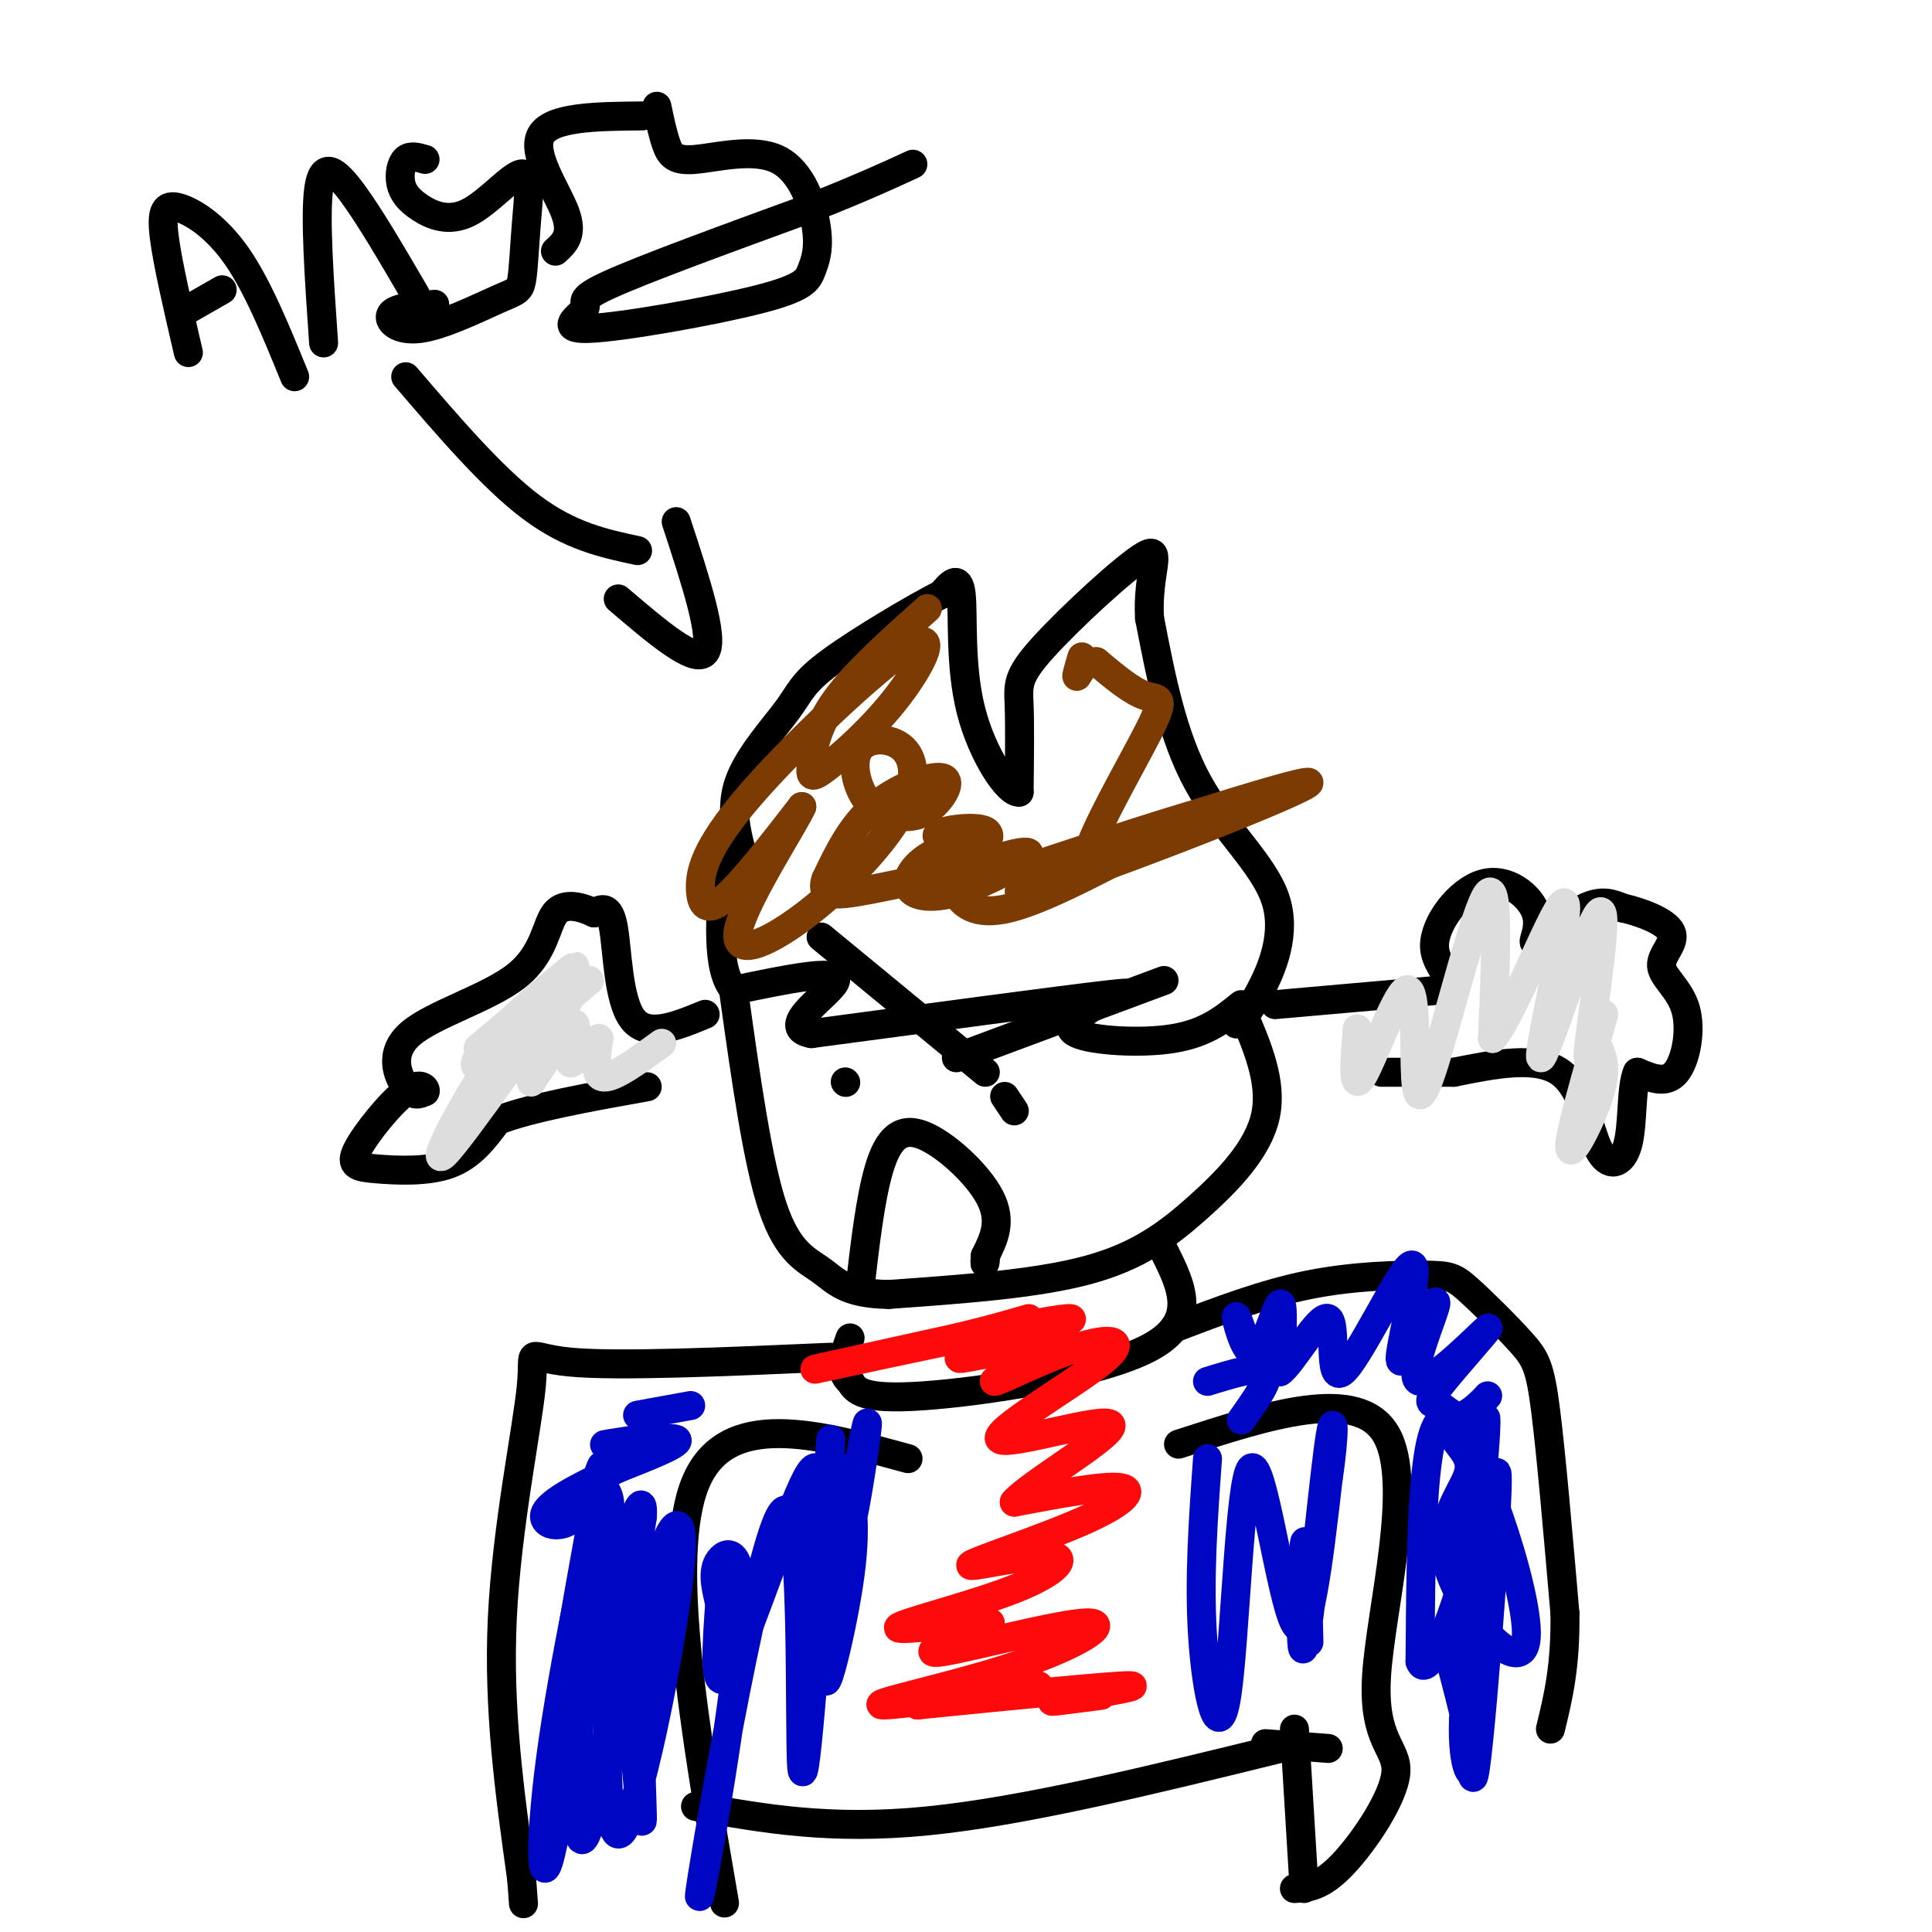 <svg viewBox='0 0 400 400' version='1.1' xmlns='http://www.w3.org/2000/svg' xmlns:xlink='http://www.w3.org/1999/xlink'><g fill='none' stroke='#000000' stroke-width='6' stroke-linecap='round' stroke-linejoin='round'><path d='M256,212c1.357,-1.321 2.714,-2.643 5,-7c2.286,-4.357 5.500,-11.750 3,-19c-2.500,-7.250 -10.714,-14.357 -16,-24c-5.286,-9.643 -7.643,-21.821 -10,-34'/><path d='M238,128c-0.581,-9.222 2.968,-15.276 -1,-13c-3.968,2.276 -15.453,12.882 -21,19c-5.547,6.118 -5.156,7.748 -5,12c0.156,4.252 0.078,11.126 0,18'/><path d='M211,164c-2.190,0.369 -7.667,-7.708 -10,-17c-2.333,-9.292 -1.524,-19.798 -2,-24c-0.476,-4.202 -2.238,-2.101 -4,0'/><path d='M195,123c-5.445,2.753 -17.057,9.635 -23,14c-5.943,4.365 -6.215,6.214 -9,10c-2.785,3.786 -8.081,9.510 -10,15c-1.919,5.490 -0.459,10.745 1,16'/><path d='M257,208c-3.600,2.933 -7.200,5.867 -14,7c-6.800,1.133 -16.800,0.467 -20,-1c-3.200,-1.467 0.400,-3.733 4,-6'/><path d='M227,208c3.778,-1.733 11.222,-3.067 2,-2c-9.222,1.067 -35.111,4.533 -61,8'/><path d='M168,214c-7.444,-1.289 4.444,-8.511 5,-11c0.556,-2.489 -10.222,-0.244 -21,2'/><path d='M152,205c-3.833,-4.167 -2.917,-15.583 -2,-27'/><path d='M257,209c3.256,7.506 6.512,15.012 5,22c-1.512,6.988 -7.792,13.458 -14,19c-6.208,5.542 -12.345,10.155 -23,13c-10.655,2.845 -25.827,3.923 -41,5'/><path d='M184,268c-9.012,-0.107 -11.042,-2.875 -14,-5c-2.958,-2.125 -6.845,-3.607 -10,-13c-3.155,-9.393 -5.577,-26.696 -8,-44'/><path d='M170,194c0.000,0.000 34.000,28.000 34,28'/><path d='M175,224c0.000,0.000 0.100,0.100 0.1,0.1'/><path d='M178,267c1.095,-9.458 2.190,-18.917 4,-25c1.810,-6.083 4.333,-8.792 9,-7c4.667,1.792 11.476,8.083 14,13c2.524,4.917 0.762,8.458 -1,12'/><path d='M204,260c-0.167,2.167 -0.083,1.583 0,1'/><path d='M241,203c0.000,0.000 -43.000,16.000 -43,16'/><path d='M208,227c0.000,0.000 2.000,3.000 2,3'/><path d='M264,208c0.000,0.000 34.000,-3.000 34,-3'/><path d='M298,205c4.615,-1.650 -0.848,-4.276 -1,-9c-0.152,-4.724 5.006,-11.548 10,-13c4.994,-1.452 9.823,2.466 11,6c1.177,3.534 -1.299,6.682 0,6c1.299,-0.682 6.371,-5.195 10,-7c3.629,-1.805 5.814,-0.903 8,0'/><path d='M336,188c3.707,0.798 8.974,2.794 10,5c1.026,2.206 -2.189,4.622 -2,7c0.189,2.378 3.782,4.717 5,9c1.218,4.283 0.062,10.509 -2,13c-2.062,2.491 -5.031,1.245 -8,0'/><path d='M339,222c-1.384,3.081 -0.845,10.785 -2,15c-1.155,4.215 -4.003,4.943 -6,1c-1.997,-3.943 -3.142,-12.555 -8,-16c-4.858,-3.445 -13.429,-1.722 -22,0'/><path d='M301,222c-6.167,0.000 -10.583,0.000 -15,0'/><path d='M146,210c-5.978,2.467 -11.956,4.933 -15,1c-3.044,-3.933 -3.156,-14.267 -4,-19c-0.844,-4.733 -2.422,-3.867 -4,-3'/><path d='M123,189c-2.295,-1.104 -6.032,-2.365 -8,0c-1.968,2.365 -2.167,8.356 -8,13c-5.833,4.644 -17.301,7.943 -22,12c-4.699,4.057 -2.628,8.874 -1,11c1.628,2.126 2.814,1.563 4,1'/><path d='M88,226c0.329,-0.512 -0.848,-2.292 -4,0c-3.152,2.292 -8.278,8.656 -10,12c-1.722,3.344 -0.041,3.670 4,4c4.041,0.330 10.440,0.666 15,-1c4.560,-1.666 7.280,-5.333 10,-9'/><path d='M103,232c6.833,-2.667 18.917,-4.833 31,-7'/><path d='M241,259c3.622,7.267 7.244,14.533 -3,20c-10.244,5.467 -34.356,9.133 -47,10c-12.644,0.867 -13.822,-1.067 -15,-3'/><path d='M176,286c-2.500,-2.000 -1.250,-5.500 0,-9'/><path d='M243,275c9.309,-3.564 18.618,-7.127 28,-9c9.382,-1.873 18.837,-2.054 24,-2c5.163,0.054 6.033,0.344 9,3c2.967,2.656 8.029,7.676 11,11c2.971,3.324 3.849,4.950 5,14c1.151,9.050 2.576,25.525 4,42'/><path d='M324,334c0.167,11.000 -1.417,17.500 -3,24'/><path d='M244,299c18.593,-6.045 37.187,-12.089 43,-2c5.813,10.089 -1.153,36.313 -2,50c-0.847,13.687 4.426,14.839 4,20c-0.426,5.161 -6.550,14.332 -11,19c-4.450,4.668 -7.225,4.834 -10,5'/><path d='M172,281c-22.119,0.964 -44.238,1.929 -54,1c-9.762,-0.929 -7.167,-3.750 -8,5c-0.833,8.750 -5.095,29.071 -6,48c-0.905,18.929 1.548,36.464 4,54'/><path d='M108,389c0.667,9.000 0.333,4.500 0,0'/><path d='M188,302c-18.833,-5.167 -37.667,-10.333 -44,5c-6.333,15.333 -0.167,51.167 6,87'/><path d='M144,374c13.917,2.500 27.833,5.000 48,3c20.167,-2.000 46.583,-8.500 73,-15'/><path d='M262,361c0.000,0.000 13.000,1.000 13,1'/><path d='M268,358c0.000,0.000 2.000,33.000 2,33'/><path d='M84,78c9.000,10.500 18.000,21.000 26,27c8.000,6.000 15.000,7.500 22,9'/><path d='M140,108c4.000,12.167 8.000,24.333 6,27c-2.000,2.667 -10.000,-4.167 -18,-11'/><path d='M39,73c-2.167,-9.315 -4.333,-18.631 -5,-24c-0.667,-5.369 0.167,-6.792 3,-6c2.833,0.792 7.667,3.798 12,10c4.333,6.202 8.167,15.601 12,25'/><path d='M39,64c0.000,0.000 7.000,-4.000 7,-4'/><path d='M67,71c-0.911,-13.156 -1.822,-26.311 -1,-32c0.822,-5.689 3.378,-3.911 7,1c3.622,4.911 8.311,12.956 13,21'/><path d='M88,33c-1.514,-0.444 -3.028,-0.888 -4,0c-0.972,0.888 -1.402,3.109 -1,5c0.402,1.891 1.636,3.453 4,5c2.364,1.547 5.858,3.081 10,1c4.142,-2.081 8.932,-7.776 11,-8c2.068,-0.224 1.416,5.023 1,10c-0.416,4.977 -0.595,9.684 -1,12c-0.405,2.316 -1.036,2.239 -5,4c-3.964,1.761 -11.259,5.359 -16,6c-4.741,0.641 -6.926,-1.674 -6,-3c0.926,-1.326 4.963,-1.663 9,-2'/><path d='M115,52c1.867,-1.689 3.733,-3.378 2,-8c-1.733,-4.622 -7.067,-12.178 -5,-16c2.067,-3.822 11.533,-3.911 21,-4'/><path d='M136,22c0.615,2.945 1.231,5.890 2,8c0.769,2.110 1.692,3.386 6,3c4.308,-0.386 12.000,-2.435 17,0c5.000,2.435 7.307,9.353 8,14c0.693,4.647 -0.226,7.022 -1,9c-0.774,1.978 -1.401,3.561 -11,6c-9.599,2.439 -28.171,5.736 -35,6c-6.829,0.264 -1.916,-2.506 -1,-4c0.916,-1.494 -2.167,-1.713 5,-5c7.167,-3.287 24.583,-9.644 42,-16'/><path d='M168,43c10.500,-4.167 15.750,-6.583 21,-9'/></g>
<g fill='none' stroke='#0007C4' stroke-width='6' stroke-linecap='round' stroke-linejoin='round'><path d='M132,298c-4.356,0.667 -8.711,1.333 -6,1c2.711,-0.333 12.489,-1.667 14,-1c1.511,0.667 -5.244,3.333 -12,6'/><path d='M128,304c-5.574,2.659 -13.509,6.305 -15,9c-1.491,2.695 3.462,4.438 7,0c3.538,-4.438 5.660,-15.055 4,-6c-1.660,9.055 -7.101,37.784 -7,42c0.101,4.216 5.743,-16.081 8,-27c2.257,-10.919 1.128,-12.459 0,-14'/><path d='M125,308c-2.389,8.352 -8.360,36.230 -11,56c-2.640,19.770 -1.948,31.430 1,15c2.948,-16.430 8.151,-60.950 9,-68c0.849,-7.050 -2.656,23.371 -4,44c-1.344,20.629 -0.527,31.465 2,23c2.527,-8.465 6.763,-36.233 11,-64'/><path d='M133,314c0.446,-7.885 -3.938,4.401 -6,24c-2.062,19.599 -1.801,46.511 2,41c3.801,-5.511 11.143,-43.446 12,-57c0.857,-13.554 -4.769,-2.726 -7,13c-2.231,15.726 -1.066,36.350 -1,41c0.066,4.650 -0.967,-6.675 -2,-18'/><path d='M131,358c-0.333,-7.000 -0.167,-15.500 0,-24'/><path d='M258,278c-1.149,-3.286 -2.298,-6.571 -2,-5c0.298,1.571 2.042,8.000 4,7c1.958,-1.000 4.131,-9.429 5,-10c0.869,-0.571 0.435,6.714 0,14'/><path d='M265,284c2.322,-1.432 8.128,-12.014 10,-11c1.872,1.014 -0.189,13.622 3,11c3.189,-2.622 11.628,-20.475 14,-22c2.372,-1.525 -1.322,13.279 -2,18c-0.678,4.721 1.661,-0.639 4,-6'/><path d='M294,274c1.751,-2.746 4.127,-6.610 3,-3c-1.127,3.610 -5.757,14.693 -3,15c2.757,0.307 12.902,-10.163 14,-11c1.098,-0.837 -6.852,7.958 -10,12c-3.148,4.042 -1.493,3.331 0,4c1.493,0.669 2.825,2.719 5,2c2.175,-0.719 5.193,-4.205 5,-4c-0.193,0.205 -3.596,4.103 -7,8'/><path d='M301,297c0.162,2.298 4.068,4.044 3,8c-1.068,3.956 -7.111,10.122 -4,20c3.111,9.878 15.376,23.467 16,14c0.624,-9.467 -10.393,-41.991 -16,-45c-5.607,-3.009 -5.803,23.495 -6,50'/><path d='M294,344c1.382,4.345 7.837,-9.791 11,-26c3.163,-16.209 3.033,-34.489 2,-18c-1.033,16.489 -2.971,67.747 -2,68c0.971,0.253 4.849,-50.499 5,-61c0.151,-10.501 -3.424,19.250 -7,49'/><path d='M303,356c-0.378,10.778 2.178,13.222 2,9c-0.178,-4.222 -3.089,-15.111 -6,-26'/><path d='M257,294c3.083,-4.333 6.167,-8.667 5,-10c-1.167,-1.333 -6.583,0.333 -12,2'/><path d='M132,293c0.000,0.000 11.000,-2.000 11,-2'/><path d='M170,316c1.488,0.638 2.975,1.277 4,2c1.025,0.723 1.587,1.531 3,-6c1.413,-7.531 3.678,-23.400 2,-15c-1.678,8.400 -7.298,41.069 -8,49c-0.702,7.931 3.514,-8.877 5,-20c1.486,-11.123 0.243,-16.562 -1,-22'/><path d='M172,298c-2.672,37.483 -5.344,74.966 -6,68c-0.656,-6.966 0.706,-58.380 -4,-53c-4.706,5.380 -15.478,67.556 -17,78c-1.522,10.444 6.206,-30.842 8,-51c1.794,-20.158 -2.344,-19.188 -4,-17c-1.656,2.188 -0.828,5.594 0,9'/><path d='M149,332c-0.476,7.143 -1.667,20.500 2,14c3.667,-6.500 12.190,-32.857 16,-40c3.810,-7.143 2.905,4.929 2,17'/><path d='M250,302c-0.898,12.552 -1.796,25.104 -1,37c0.796,11.896 3.285,23.137 5,12c1.715,-11.137 2.654,-44.652 5,-47c2.346,-2.348 6.099,26.472 9,32c2.901,5.528 4.951,-12.236 7,-30'/><path d='M275,306c1.383,-8.884 1.340,-16.093 0,-6c-1.340,10.093 -3.976,37.486 -5,41c-1.024,3.514 -0.435,-16.853 0,-21c0.435,-4.147 0.718,7.927 1,20'/></g>
<g fill='none' stroke='#FD0A0A' stroke-width='6' stroke-linecap='round' stroke-linejoin='round'><path d='M228,351c-6.444,0.844 -12.889,1.689 -9,1c3.889,-0.689 18.111,-2.911 15,-3c-3.111,-0.089 -23.556,1.956 -44,4'/><path d='M190,353c1.135,-0.613 25.972,-4.144 25,-4c-0.972,0.144 -27.752,3.964 -32,4c-4.248,0.036 14.037,-3.712 27,-8c12.963,-4.288 20.606,-9.116 15,-9c-5.606,0.116 -24.459,5.176 -30,6c-5.541,0.824 2.229,-2.588 10,-6'/><path d='M205,336c-4.006,-0.347 -19.023,1.786 -19,1c0.023,-0.786 15.084,-4.490 24,-8c8.916,-3.510 11.687,-6.824 7,-7c-4.687,-0.176 -16.834,2.788 -16,2c0.834,-0.788 14.648,-5.328 23,-9c8.352,-3.672 11.244,-6.478 8,-7c-3.244,-0.522 -12.622,1.239 -22,3'/><path d='M210,311c2.863,-3.579 21.022,-14.027 20,-16c-1.022,-1.973 -21.224,4.529 -23,3c-1.776,-1.529 14.874,-11.090 21,-16c6.126,-4.910 1.726,-5.168 -5,-3c-6.726,2.168 -15.779,6.762 -17,7c-1.221,0.238 5.389,-3.881 12,-8'/><path d='M218,278c-4.663,0.105 -22.322,4.368 -19,3c3.322,-1.368 27.625,-8.368 22,-8c-5.625,0.368 -41.179,8.105 -50,10c-8.821,1.895 9.089,-2.053 27,-6'/><path d='M198,277c7.000,-1.667 11.000,-2.833 15,-4'/></g>
<g fill='none' stroke='#7C3B02' stroke-width='6' stroke-linecap='round' stroke-linejoin='round'><path d='M192,126c-7.473,6.673 -14.946,13.347 -19,19c-4.054,5.653 -4.689,10.287 -5,13c-0.311,2.713 -0.299,3.505 3,1c3.299,-2.505 9.886,-8.307 15,-15c5.114,-6.693 8.757,-14.277 2,-10c-6.757,4.277 -23.914,20.414 -33,31c-9.086,10.586 -10.100,15.619 -10,19c0.100,3.381 1.314,5.109 5,2c3.686,-3.109 9.843,-11.054 16,-19'/><path d='M166,167c-0.948,2.561 -11.317,18.464 -13,25c-1.683,6.536 5.320,3.704 13,-2c7.680,-5.704 16.036,-14.281 20,-21c3.964,-6.719 3.535,-11.581 1,-14c-2.535,-2.419 -7.175,-2.397 -9,0c-1.825,2.397 -0.835,7.169 1,10c1.835,2.831 4.514,3.723 7,4c2.486,0.277 4.780,-0.060 7,-2c2.220,-1.940 4.367,-5.484 2,-6c-2.367,-0.516 -9.248,1.995 -14,6c-4.752,4.005 -7.376,9.502 -10,15'/><path d='M171,182c-1.134,3.087 1.031,3.306 4,3c2.969,-0.306 6.742,-1.135 11,-2c4.258,-0.865 9.003,-1.765 13,-4c3.997,-2.235 7.247,-5.806 5,-7c-2.247,-1.194 -9.991,-0.012 -10,1c-0.009,1.012 7.718,1.854 9,2c1.282,0.146 -3.880,-0.405 -8,1c-4.120,1.405 -7.199,4.767 -7,7c0.199,2.233 3.674,3.336 9,2c5.326,-1.336 12.502,-5.110 15,-7c2.498,-1.890 0.319,-1.896 -3,-1c-3.319,0.896 -7.776,2.694 -10,4c-2.224,1.306 -2.214,2.121 -1,4c1.214,1.879 3.633,4.823 11,3c7.367,-1.823 19.684,-8.411 32,-15'/><path d='M241,173c9.136,-4.218 15.976,-7.262 5,-4c-10.976,3.262 -39.770,12.832 -31,10c8.770,-2.832 55.103,-18.064 56,-17c0.897,1.064 -43.641,18.423 -56,22c-12.359,3.577 7.462,-6.630 13,-8c5.538,-1.370 -3.206,6.097 -3,2c0.206,-4.097 9.363,-19.757 13,-27c3.637,-7.243 1.753,-6.069 -1,-7c-2.753,-0.931 -6.377,-3.965 -10,-7'/><path d='M227,137c-2.489,-0.244 -3.711,2.644 -4,3c-0.289,0.356 0.356,-1.822 1,-4'/></g>
<g fill='none' stroke='#DDDDDD' stroke-width='6' stroke-linecap='round' stroke-linejoin='round'><path d='M281,213c-0.545,6.671 -1.091,13.342 1,10c2.091,-3.342 6.817,-16.697 9,-18c2.183,-1.303 1.822,9.444 2,16c0.178,6.556 0.894,8.919 4,-1c3.106,-9.919 8.602,-32.120 11,-35c2.398,-2.880 1.699,13.560 1,30'/><path d='M309,215c4.062,-4.250 13.715,-29.876 15,-28c1.285,1.876 -5.800,31.256 -5,32c0.800,0.744 9.485,-27.146 12,-30c2.515,-2.854 -1.138,19.327 -2,27c-0.862,7.673 1.069,0.836 3,-6'/><path d='M332,210c-1.476,5.655 -6.667,22.792 -7,27c-0.333,4.208 4.190,-4.512 6,-10c1.810,-5.488 0.905,-7.744 0,-10'/><path d='M137,216c-4.917,3.583 -9.833,7.167 -12,7c-2.167,-0.167 -1.583,-4.083 -1,-8'/><path d='M124,215c-1.679,0.512 -5.375,5.792 -6,5c-0.625,-0.792 1.821,-7.655 1,-8c-0.821,-0.345 -4.911,5.827 -9,12'/><path d='M110,224c1.861,-4.565 11.014,-21.976 7,-18c-4.014,3.976 -21.196,29.340 -25,33c-3.804,3.660 5.770,-14.383 13,-24c7.230,-9.617 12.115,-10.809 17,-12'/><path d='M122,203c-8.506,7.345 -17.012,14.690 -21,17c-3.988,2.310 -3.458,-0.417 2,-6c5.458,-5.583 15.845,-14.024 16,-14c0.155,0.024 -9.923,8.512 -20,17'/></g>
</svg>